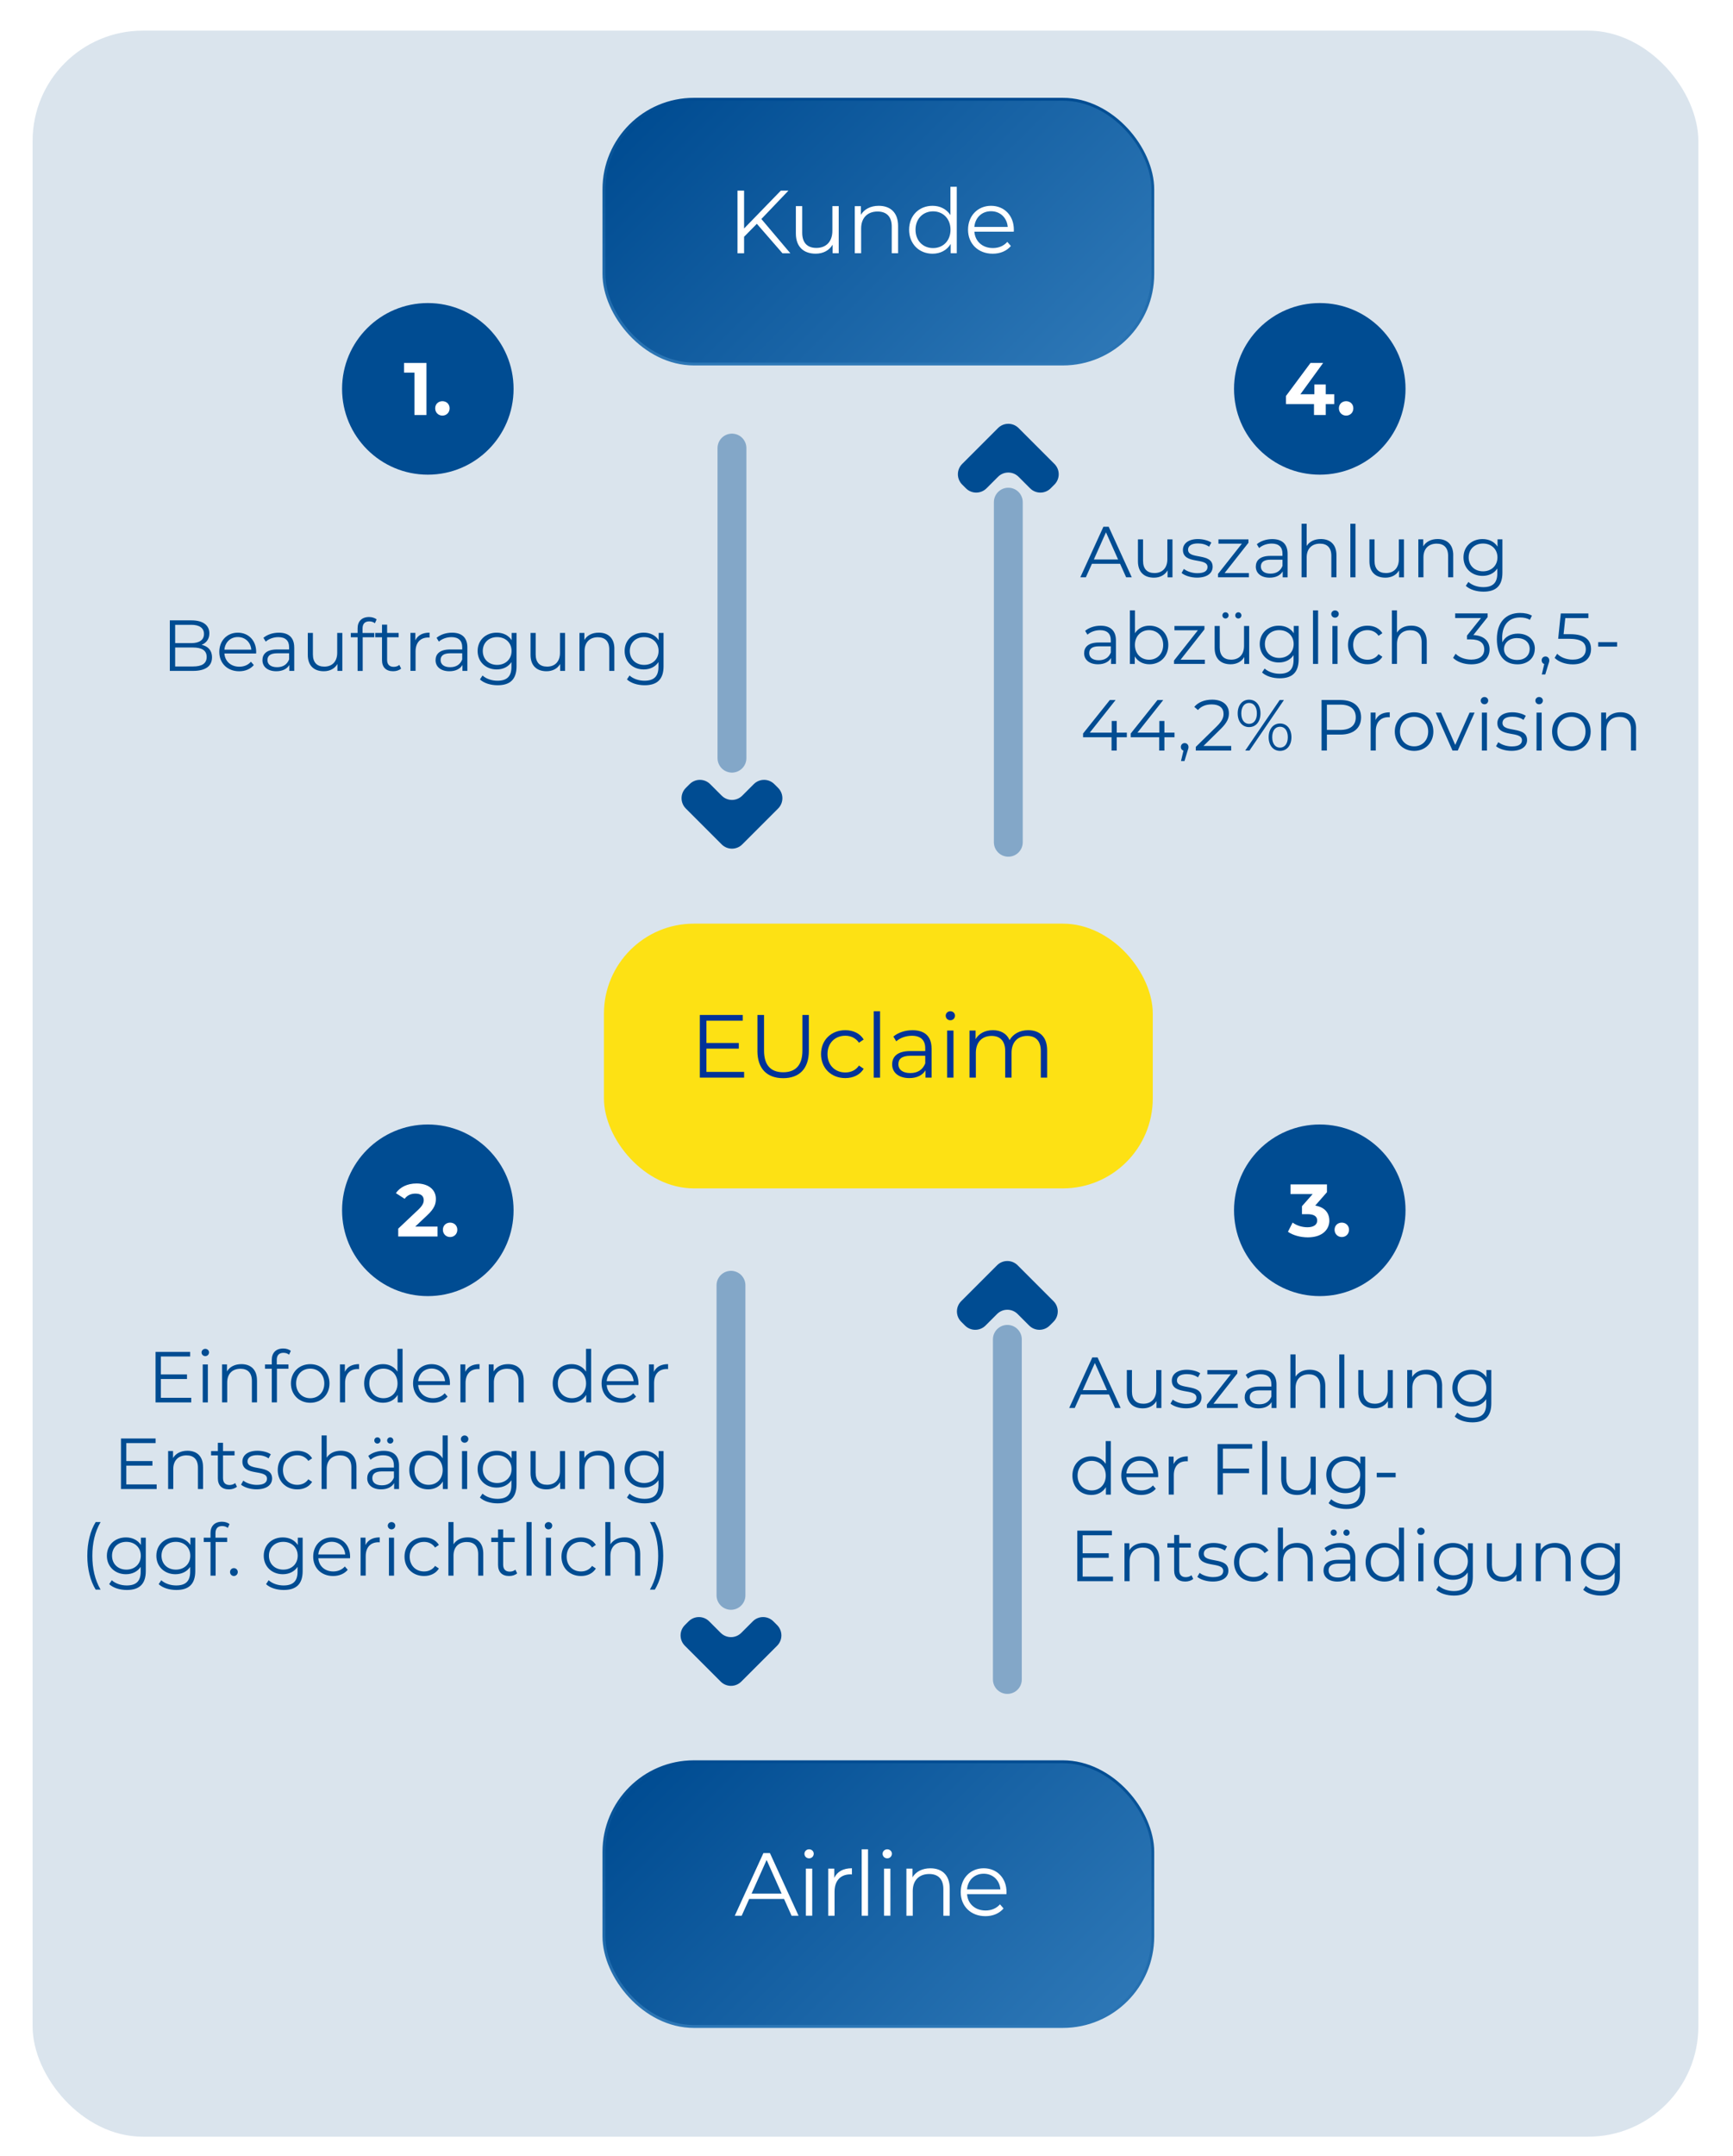 <?xml version="1.0" encoding="UTF-8"?>
<svg id="Layer_1" data-name="Layer 1" xmlns="http://www.w3.org/2000/svg" xmlns:xlink="http://www.w3.org/1999/xlink" viewBox="0 0 600.64 746.69">
  <defs>
    <style>
      .cls-1 {
        fill: #dae4ed;
      }

      .cls-2 {
        fill: #039;
      }

      .cls-3 {
        fill: url(#linear-gradient-3);
        filter: url(#drop-shadow-225);
        stroke: url(#linear-gradient-4);
      }

      .cls-3, .cls-4 {
        stroke-miterlimit: 10;
      }

      .cls-5 {
        fill: #fff;
      }

      .cls-6 {
        fill: none;
        opacity: .4;
        stroke: #004c92;
        stroke-linecap: round;
        stroke-linejoin: round;
        stroke-width: 10px;
      }

      .cls-7 {
        fill: #004c92;
      }

      .cls-8 {
        fill: #fde114;
        filter: url(#drop-shadow-224);
      }

      .cls-4 {
        fill: url(#linear-gradient);
        filter: url(#drop-shadow-223);
        stroke: url(#linear-gradient-2);
      }
    </style>
    <linearGradient id="linear-gradient" x1="-12689.87" y1="-681.64" x2="-12567.18" y2="-804.33" gradientTransform="translate(1045.42 -12550.3) rotate(-90)" gradientUnits="userSpaceOnUse">
      <stop offset="0" stop-color="#2d77b6"/>
      <stop offset="1" stop-color="#004c92"/>
    </linearGradient>
    <linearGradient id="linear-gradient-2" x1="-12674.87" y1="-742.99" x2="-12582.18" y2="-742.99" xlink:href="#linear-gradient"/>
    <filter id="drop-shadow-223" x="172.64" y="-2.97" width="264" height="166" filterUnits="userSpaceOnUse">
      <feOffset dx="2" dy="2"/>
      <feGaussianBlur result="blur" stdDeviation="12"/>
      <feFlood flood-color="#231205" flood-opacity=".2"/>
      <feComposite in2="blur" operator="in"/>
      <feComposite in="SourceGraphic"/>
    </filter>
    <filter id="drop-shadow-224" x="172.64" y="283.03" width="263" height="165" filterUnits="userSpaceOnUse">
      <feOffset dx="2" dy="2"/>
      <feGaussianBlur result="blur-2" stdDeviation="12"/>
      <feFlood flood-color="#231205" flood-opacity=".2"/>
      <feComposite in2="blur-2" operator="in"/>
      <feComposite in="SourceGraphic"/>
    </filter>
    <linearGradient id="linear-gradient-3" x1="-13265.66" y1="-681.64" x2="-13142.97" y2="-804.33" xlink:href="#linear-gradient"/>
    <linearGradient id="linear-gradient-4" x1="-13250.66" y1="-742.99" x2="-13157.96" y2="-742.99" xlink:href="#linear-gradient"/>
    <filter id="drop-shadow-225" x="172.64" y="573.03" width="264" height="166" filterUnits="userSpaceOnUse">
      <feOffset dx="2" dy="2"/>
      <feGaussianBlur result="blur-3" stdDeviation="12"/>
      <feFlood flood-color="#231205" flood-opacity=".2"/>
      <feComposite in2="blur-3" operator="in"/>
      <feComposite in="SourceGraphic"/>
    </filter>
  </defs>
  <rect class="cls-1" x="11.3" y="10.61" width="577.33" height="729.42" rx="38.21" ry="38.21"/>
  <rect class="cls-4" x="207.32" y="32.38" width="190.22" height="91.69" rx="31.18" ry="31.18"/>
  <g>
    <path class="cls-5" d="M262.32,77.51l-4.43,4.5v5.71h-2.29v-21.7h2.29v13.12l12.74-13.12h2.64l-9.39,9.83,10.05,11.88h-2.73l-8.87-10.2Z"/>
    <path class="cls-5" d="M290.69,71.4v16.31h-2.11v-2.98c-1.15,1.98-3.26,3.13-5.86,3.13-4.15,0-6.88-2.33-6.88-7.01v-9.46h2.2v9.24c0,3.47,1.8,5.24,4.9,5.24,3.41,0,5.55-2.2,5.55-5.92v-8.56h2.2Z"/>
    <path class="cls-5" d="M311.27,78.25v9.46h-2.2v-9.24c0-3.44-1.8-5.21-4.9-5.21-3.5,0-5.71,2.17-5.71,5.89v8.56h-2.2v-16.31h2.11v3.01c1.18-1.98,3.38-3.13,6.2-3.13,3.97,0,6.7,2.29,6.7,6.98Z"/>
    <path class="cls-5" d="M331.61,64.7v23.01h-2.11v-3.22c-1.33,2.2-3.6,3.38-6.29,3.38-4.65,0-8.12-3.38-8.12-8.31s3.47-8.28,8.12-8.28c2.6,0,4.84,1.12,6.2,3.22v-9.8h2.2ZM329.44,79.56c0-3.81-2.6-6.36-6.05-6.36s-6.08,2.54-6.08,6.36,2.6,6.36,6.08,6.36,6.05-2.54,6.05-6.36Z"/>
    <path class="cls-5" d="M351.35,80.24h-13.64c.25,3.41,2.85,5.67,6.42,5.67,1.98,0,3.75-.71,4.99-2.14l1.24,1.43c-1.46,1.74-3.72,2.67-6.29,2.67-5.08,0-8.56-3.47-8.56-8.31s3.38-8.28,7.97-8.28,7.91,3.38,7.91,8.28c0,.19-.03.43-.03.68ZM337.71,78.59h11.56c-.28-3.19-2.6-5.43-5.8-5.43s-5.49,2.23-5.77,5.43Z"/>
  </g>
  <g>
    <path class="cls-7" d="M73.48,227.69c0,2.97-2.2,4.67-6.57,4.67h-8.05v-17.5h7.55c3.9,0,6.15,1.65,6.15,4.5,0,2-1.07,3.32-2.67,3.97,2.25.5,3.6,1.97,3.6,4.35ZM60.71,216.39v6.35h5.57c2.8,0,4.42-1.08,4.42-3.17s-1.62-3.17-4.42-3.17h-5.57ZM71.63,227.54c0-2.28-1.68-3.28-4.75-3.28h-6.17v6.57h6.17c3.07,0,4.75-1,4.75-3.3Z"/>
    <path class="cls-7" d="M88.78,226.34h-11c.2,2.75,2.3,4.57,5.17,4.57,1.6,0,3.02-.57,4.02-1.72l1,1.15c-1.17,1.4-3,2.15-5.07,2.15-4.1,0-6.9-2.8-6.9-6.7s2.72-6.67,6.42-6.67,6.37,2.72,6.37,6.67c0,.15-.02.35-.02.55ZM77.78,225.01h9.32c-.22-2.57-2.1-4.37-4.67-4.37s-4.42,1.8-4.65,4.37Z"/>
    <path class="cls-7" d="M101.98,224.21v8.15h-1.7v-2.05c-.8,1.35-2.35,2.17-4.52,2.17-2.97,0-4.8-1.55-4.8-3.82,0-2.02,1.3-3.72,5.07-3.72h4.17v-.8c0-2.25-1.27-3.47-3.72-3.47-1.7,0-3.3.6-4.38,1.55l-.8-1.32c1.32-1.12,3.27-1.78,5.35-1.78,3.4,0,5.32,1.7,5.32,5.1ZM100.2,228.41v-2.15h-4.12c-2.55,0-3.38,1-3.38,2.35,0,1.52,1.22,2.47,3.32,2.47s3.47-.95,4.17-2.67Z"/>
    <path class="cls-7" d="M118.65,219.21v13.15h-1.7v-2.4c-.92,1.6-2.62,2.52-4.72,2.52-3.35,0-5.55-1.87-5.55-5.65v-7.62h1.77v7.45c0,2.8,1.45,4.22,3.95,4.22,2.75,0,4.47-1.77,4.47-4.77v-6.9h1.77Z"/>
    <path class="cls-7" d="M125.66,217.67v1.55h4.05v1.5h-4v11.65h-1.77v-11.65h-2.35v-1.5h2.35v-1.62c0-2.35,1.4-3.9,3.97-3.9.97,0,1.97.28,2.62.83l-.6,1.33c-.5-.43-1.2-.65-1.95-.65-1.53,0-2.32.85-2.32,2.47Z"/>
    <path class="cls-7" d="M139.03,231.56c-.7.62-1.75.92-2.78.92-2.47,0-3.85-1.4-3.85-3.82v-7.95h-2.35v-1.5h2.35v-2.87h1.77v2.87h4v1.5h-4v7.85c0,1.55.8,2.4,2.28,2.4.72,0,1.45-.22,1.95-.68l.62,1.28Z"/>
    <path class="cls-7" d="M148.88,219.11v1.72c-.15,0-.3-.03-.43-.03-2.75,0-4.42,1.75-4.42,4.85v6.7h-1.77v-13.15h1.7v2.58c.82-1.75,2.5-2.67,4.92-2.67Z"/>
    <path class="cls-7" d="M161.98,224.21v8.15h-1.7v-2.05c-.8,1.35-2.35,2.17-4.52,2.17-2.97,0-4.8-1.55-4.8-3.82,0-2.02,1.3-3.72,5.07-3.72h4.17v-.8c0-2.25-1.28-3.47-3.72-3.47-1.7,0-3.3.6-4.37,1.55l-.8-1.32c1.32-1.12,3.28-1.78,5.35-1.78,3.4,0,5.32,1.7,5.32,5.1ZM160.2,228.41v-2.15h-4.12c-2.55,0-3.37,1-3.37,2.35,0,1.52,1.22,2.47,3.32,2.47s3.47-.95,4.17-2.67Z"/>
    <path class="cls-7" d="M179.03,219.21v11.55c0,4.52-2.22,6.57-6.57,6.57-2.4,0-4.75-.72-6.12-2.02l.9-1.35c1.25,1.12,3.15,1.8,5.17,1.8,3.32,0,4.85-1.53,4.85-4.77v-1.68c-1.1,1.68-2.97,2.55-5.12,2.55-3.75,0-6.6-2.62-6.6-6.4s2.85-6.35,6.6-6.35c2.2,0,4.1.9,5.2,2.62v-2.53h1.7ZM177.3,225.46c0-2.85-2.1-4.8-5-4.8s-4.97,1.95-4.97,4.8,2.07,4.82,4.97,4.82,5-1.97,5-4.82Z"/>
    <path class="cls-7" d="M195.85,219.21v13.15h-1.7v-2.4c-.93,1.6-2.62,2.52-4.72,2.52-3.35,0-5.55-1.87-5.55-5.65v-7.62h1.78v7.45c0,2.8,1.45,4.22,3.95,4.22,2.75,0,4.47-1.77,4.47-4.77v-6.9h1.78Z"/>
    <path class="cls-7" d="M212.93,224.74v7.62h-1.77v-7.45c0-2.77-1.45-4.2-3.95-4.2-2.82,0-4.6,1.75-4.6,4.75v6.9h-1.77v-13.15h1.7v2.43c.95-1.6,2.72-2.53,5-2.53,3.2,0,5.4,1.85,5.4,5.62Z"/>
    <path class="cls-7" d="M229.98,219.21v11.55c0,4.52-2.22,6.57-6.57,6.57-2.4,0-4.75-.72-6.12-2.02l.9-1.35c1.25,1.12,3.15,1.8,5.17,1.8,3.32,0,4.85-1.53,4.85-4.77v-1.68c-1.1,1.68-2.97,2.55-5.12,2.55-3.75,0-6.6-2.62-6.6-6.4s2.85-6.35,6.6-6.35c2.2,0,4.1.9,5.2,2.62v-2.53h1.7ZM228.25,225.46c0-2.85-2.1-4.8-5-4.8s-4.97,1.95-4.97,4.8,2.07,4.82,4.97,4.82,5-1.97,5-4.82Z"/>
  </g>
  <line class="cls-6" x1="253.69" y1="155.19" x2="253.69" y2="262.58"/>
  <path class="cls-7" d="M237.7,272.89l1.31-1.31c1.97-1.97,5.16-1.97,7.13,0l3.99,3.99c1.97,1.97,5.16,1.97,7.13,0l3.99-3.99c1.97-1.97,5.16-1.97,7.13,0l1.31,1.31c1.97,1.97,1.97,5.16,0,7.13l-12.43,12.43c-1.97,1.97-5.16,1.97-7.13,0l-12.43-12.43c-1.97-1.97-1.97-5.16,0-7.13Z"/>
  <line class="cls-6" x1="349.47" y1="291.71" x2="349.47" y2="173.92"/>
  <path class="cls-7" d="M365.46,167.82l-1.31,1.31c-1.97,1.97-5.16,1.97-7.13,0l-3.99-3.99c-1.97-1.97-5.16-1.97-7.13,0l-3.99,3.99c-1.97,1.97-5.16,1.97-7.13,0l-1.31-1.31c-1.97-1.97-1.97-5.16,0-7.13l12.43-12.43c1.97-1.97,5.16-1.97,7.13,0l12.43,12.43c1.97,1.97,1.97,5.16,0,7.13Z"/>
  <rect class="cls-8" x="207.32" y="317.9" width="190.22" height="91.69" rx="31.18" ry="31.18"/>
  <g>
    <path class="cls-2" d="M257.9,371.25v1.98h-15.35v-21.7h14.88v1.98h-12.59v7.72h11.22v1.95h-11.22v8.06h13.05Z"/>
    <path class="cls-2" d="M262.52,363.96v-12.43h2.29v12.34c0,5.15,2.42,7.5,6.63,7.5s6.67-2.36,6.67-7.5v-12.34h2.23v12.43c0,6.23-3.35,9.46-8.9,9.46s-8.93-3.22-8.93-9.46Z"/>
    <path class="cls-2" d="M284.56,365.08c0-4.87,3.53-8.28,8.4-8.28,2.76,0,5.08,1.09,6.39,3.22l-1.64,1.12c-1.12-1.64-2.85-2.42-4.74-2.42-3.57,0-6.17,2.54-6.17,6.36s2.6,6.36,6.17,6.36c1.89,0,3.63-.74,4.74-2.39l1.64,1.12c-1.3,2.11-3.63,3.22-6.39,3.22-4.87,0-8.4-3.44-8.4-8.31Z"/>
    <path class="cls-2" d="M302.82,350.23h2.2v23.01h-2.2v-23.01Z"/>
    <path class="cls-2" d="M322.88,363.12v10.11h-2.11v-2.54c-.99,1.67-2.92,2.7-5.61,2.7-3.69,0-5.95-1.92-5.95-4.74,0-2.51,1.61-4.62,6.29-4.62h5.18v-.99c0-2.79-1.58-4.31-4.62-4.31-2.11,0-4.09.74-5.43,1.92l-.99-1.64c1.64-1.4,4.06-2.2,6.63-2.2,4.22,0,6.6,2.11,6.6,6.33ZM320.68,368.33v-2.67h-5.12c-3.16,0-4.19,1.24-4.19,2.92,0,1.89,1.52,3.07,4.12,3.07s4.31-1.18,5.18-3.32Z"/>
    <path class="cls-2" d="M327.77,351.78c0-.84.71-1.55,1.61-1.55s1.61.68,1.61,1.52c0,.9-.68,1.61-1.61,1.61s-1.61-.71-1.61-1.58ZM328.27,356.92h2.2v16.31h-2.2v-16.31Z"/>
    <path class="cls-2" d="M362.93,363.77v9.46h-2.2v-9.24c0-3.44-1.74-5.21-4.68-5.21-3.35,0-5.46,2.17-5.46,5.89v8.56h-2.2v-9.24c0-3.44-1.74-5.21-4.71-5.21-3.32,0-5.46,2.17-5.46,5.89v8.56h-2.2v-16.31h2.11v2.98c1.15-1.95,3.26-3.1,5.98-3.1s4.81,1.15,5.8,3.44c1.18-2.11,3.5-3.44,6.45-3.44,3.97,0,6.57,2.29,6.57,6.98Z"/>
  </g>
  <rect class="cls-3" x="207.32" y="608.17" width="190.22" height="91.69" rx="31.18" ry="31.18"/>
  <g>
    <path class="cls-5" d="M271.75,657.7h-12.09l-2.6,5.8h-2.39l9.92-21.7h2.26l9.92,21.7h-2.42l-2.6-5.8ZM270.91,655.84l-5.21-11.66-5.21,11.66h10.42Z"/>
    <path class="cls-5" d="M278.81,642.04c0-.84.71-1.55,1.61-1.55s1.61.68,1.61,1.52c0,.9-.68,1.61-1.61,1.61s-1.61-.71-1.61-1.58ZM279.31,647.18h2.2v16.31h-2.2v-16.31Z"/>
    <path class="cls-5" d="M295.27,647.06v2.14c-.19,0-.37-.03-.53-.03-3.41,0-5.49,2.17-5.49,6.02v8.31h-2.2v-16.31h2.11v3.19c1.02-2.17,3.1-3.32,6.11-3.32Z"/>
    <path class="cls-5" d="M298.65,640.49h2.2v23.01h-2.2v-23.01Z"/>
    <path class="cls-5" d="M305.9,642.04c0-.84.71-1.55,1.61-1.55s1.61.68,1.61,1.52c0,.9-.68,1.61-1.61,1.61s-1.61-.71-1.61-1.58ZM306.4,647.18h2.2v16.31h-2.2v-16.31Z"/>
    <path class="cls-5" d="M329.16,654.04v9.46h-2.2v-9.24c0-3.44-1.8-5.21-4.9-5.21-3.5,0-5.71,2.17-5.71,5.89v8.56h-2.2v-16.31h2.11v3.01c1.18-1.98,3.38-3.13,6.2-3.13,3.97,0,6.7,2.29,6.7,6.98Z"/>
    <path class="cls-5" d="M348.81,656.02h-13.64c.25,3.41,2.85,5.67,6.42,5.67,1.98,0,3.75-.71,4.99-2.14l1.24,1.43c-1.46,1.74-3.72,2.67-6.29,2.67-5.08,0-8.56-3.47-8.56-8.31s3.38-8.28,7.97-8.28,7.91,3.38,7.91,8.28c0,.19-.03.43-.03.68ZM335.17,654.38h11.56c-.28-3.19-2.6-5.43-5.8-5.43s-5.49,2.23-5.77,5.43Z"/>
  </g>
  <line class="cls-6" x1="253.35" y1="445.15" x2="253.35" y2="552.54"/>
  <path class="cls-7" d="M237.36,562.85l1.31-1.31c1.97-1.97,5.16-1.97,7.13,0l3.99,3.99c1.97,1.97,5.16,1.97,7.13,0l3.99-3.99c1.97-1.97,5.16-1.97,7.13,0l1.31,1.31c1.97,1.97,1.97,5.16,0,7.13l-12.43,12.43c-1.97,1.97-5.16,1.97-7.13,0l-12.43-12.43c-1.97-1.97-1.97-5.16,0-7.13Z"/>
  <line class="cls-6" x1="349.14" y1="581.67" x2="349.14" y2="463.88"/>
  <path class="cls-7" d="M365.13,457.78l-1.31,1.31c-1.97,1.97-5.16,1.97-7.13,0l-3.99-3.99c-1.97-1.97-5.16-1.97-7.13,0l-3.99,3.99c-1.97,1.97-5.16,1.97-7.13,0l-1.31-1.31c-1.97-1.97-1.97-5.16,0-7.13l12.43-12.43c1.97-1.97,5.16-1.97,7.13,0l12.43,12.43c1.97,1.97,1.97,5.16,0,7.13Z"/>
  <g>
    <path class="cls-7" d="M66.28,484.11v1.6h-12.37v-17.5h12v1.6h-10.15v6.22h9.05v1.58h-9.05v6.5h10.52Z"/>
    <path class="cls-7" d="M69.85,468.41c0-.67.58-1.25,1.3-1.25s1.3.55,1.3,1.22c0,.72-.55,1.3-1.3,1.3s-1.3-.58-1.3-1.28ZM70.26,472.56h1.78v13.15h-1.78v-13.15Z"/>
    <path class="cls-7" d="M89.08,478.09v7.62h-1.78v-7.45c0-2.77-1.45-4.2-3.95-4.2-2.82,0-4.6,1.75-4.6,4.75v6.9h-1.78v-13.15h1.7v2.42c.95-1.6,2.72-2.52,5-2.52,3.2,0,5.4,1.85,5.4,5.62Z"/>
    <path class="cls-7" d="M95.93,471.01v1.55h4.05v1.5h-4v11.65h-1.78v-11.65h-2.35v-1.5h2.35v-1.62c0-2.35,1.4-3.9,3.97-3.9.97,0,1.97.27,2.62.83l-.6,1.32c-.5-.42-1.2-.65-1.95-.65-1.52,0-2.32.85-2.32,2.47Z"/>
    <path class="cls-7" d="M100.83,479.14c0-3.9,2.85-6.67,6.7-6.67s6.67,2.77,6.67,6.67-2.82,6.7-6.67,6.7-6.7-2.8-6.7-6.7ZM112.4,479.14c0-3.07-2.07-5.12-4.87-5.12s-4.9,2.05-4.9,5.12,2.1,5.12,4.9,5.12,4.87-2.05,4.87-5.12Z"/>
    <path class="cls-7" d="M124.45,472.46v1.72c-.15,0-.3-.03-.42-.03-2.75,0-4.42,1.75-4.42,4.85v6.7h-1.78v-13.15h1.7v2.58c.83-1.75,2.5-2.67,4.92-2.67Z"/>
    <path class="cls-7" d="M139.53,467.16v18.55h-1.7v-2.6c-1.07,1.77-2.9,2.72-5.07,2.72-3.75,0-6.55-2.72-6.55-6.7s2.8-6.67,6.55-6.67c2.1,0,3.9.9,5,2.6v-7.9h1.78ZM137.78,479.14c0-3.07-2.1-5.12-4.88-5.12s-4.9,2.05-4.9,5.12,2.1,5.12,4.9,5.12,4.88-2.05,4.88-5.12Z"/>
    <path class="cls-7" d="M155.93,479.69h-11c.2,2.75,2.3,4.57,5.17,4.57,1.6,0,3.03-.58,4.03-1.72l1,1.15c-1.18,1.4-3,2.15-5.07,2.15-4.1,0-6.9-2.8-6.9-6.7s2.72-6.67,6.42-6.67,6.37,2.72,6.37,6.67c0,.15-.03.35-.03.55ZM144.93,478.36h9.32c-.22-2.57-2.1-4.37-4.67-4.37s-4.42,1.8-4.65,4.37Z"/>
    <path class="cls-7" d="M166.2,472.46v1.72c-.15,0-.3-.03-.42-.03-2.75,0-4.42,1.75-4.42,4.85v6.7h-1.78v-13.15h1.7v2.58c.83-1.75,2.5-2.67,4.92-2.67Z"/>
    <path class="cls-7" d="M181.5,478.09v7.62h-1.78v-7.45c0-2.77-1.45-4.2-3.95-4.2-2.82,0-4.6,1.75-4.6,4.75v6.9h-1.78v-13.15h1.7v2.42c.95-1.6,2.72-2.52,5-2.52,3.2,0,5.4,1.85,5.4,5.62Z"/>
    <path class="cls-7" d="M204.88,467.16v18.55h-1.7v-2.6c-1.07,1.77-2.9,2.72-5.07,2.72-3.75,0-6.55-2.72-6.55-6.7s2.8-6.67,6.55-6.67c2.1,0,3.9.9,5,2.6v-7.9h1.78ZM203.13,479.14c0-3.07-2.1-5.12-4.88-5.12s-4.9,2.05-4.9,5.12,2.1,5.12,4.9,5.12,4.88-2.05,4.88-5.12Z"/>
    <path class="cls-7" d="M221.28,479.69h-11c.2,2.75,2.3,4.57,5.17,4.57,1.6,0,3.02-.58,4.02-1.72l1,1.15c-1.17,1.4-3,2.15-5.07,2.15-4.1,0-6.9-2.8-6.9-6.7s2.72-6.67,6.42-6.67,6.37,2.72,6.37,6.67c0,.15-.02.35-.02.55ZM210.28,478.36h9.32c-.22-2.57-2.1-4.37-4.67-4.37s-4.42,1.8-4.65,4.37Z"/>
    <path class="cls-7" d="M231.55,472.46v1.72c-.15,0-.3-.03-.43-.03-2.75,0-4.42,1.75-4.42,4.85v6.7h-1.77v-13.15h1.7v2.58c.82-1.75,2.5-2.67,4.92-2.67Z"/>
    <path class="cls-7" d="M54.3,514.11v1.6h-12.37v-17.5h12v1.6h-10.15v6.22h9.05v1.58h-9.05v6.5h10.52Z"/>
    <path class="cls-7" d="M70.38,508.09v7.62h-1.78v-7.45c0-2.77-1.45-4.2-3.95-4.2-2.82,0-4.6,1.75-4.6,4.75v6.9h-1.78v-13.15h1.7v2.42c.95-1.6,2.72-2.52,5-2.52,3.2,0,5.4,1.85,5.4,5.62Z"/>
    <path class="cls-7" d="M82.13,514.91c-.7.62-1.75.93-2.77.93-2.47,0-3.85-1.4-3.85-3.82v-7.95h-2.35v-1.5h2.35v-2.87h1.78v2.87h4v1.5h-4v7.85c0,1.55.8,2.4,2.27,2.4.72,0,1.45-.22,1.95-.67l.62,1.27Z"/>
    <path class="cls-7" d="M83.53,514.21l.8-1.4c1.05.83,2.83,1.47,4.67,1.47,2.5,0,3.53-.85,3.53-2.15,0-3.42-8.52-.72-8.52-5.92,0-2.15,1.85-3.75,5.2-3.75,1.7,0,3.55.47,4.65,1.22l-.78,1.42c-1.15-.8-2.52-1.12-3.87-1.12-2.38,0-3.42.92-3.42,2.17,0,3.55,8.52.88,8.52,5.92,0,2.28-2,3.75-5.42,3.75-2.17,0-4.27-.7-5.35-1.62Z"/>
    <path class="cls-7" d="M96.26,509.14c0-3.92,2.85-6.67,6.77-6.67,2.22,0,4.1.87,5.15,2.6l-1.32.9c-.9-1.32-2.3-1.95-3.82-1.95-2.88,0-4.97,2.05-4.97,5.12s2.1,5.12,4.97,5.12c1.52,0,2.92-.6,3.82-1.92l1.32.9c-1.05,1.7-2.92,2.6-5.15,2.6-3.92,0-6.77-2.78-6.77-6.7Z"/>
    <path class="cls-7" d="M123.55,508.09v7.62h-1.77v-7.45c0-2.77-1.45-4.2-3.95-4.2-2.82,0-4.6,1.75-4.6,4.75v6.9h-1.77v-18.55h1.77v7.7c.97-1.53,2.7-2.4,4.92-2.4,3.2,0,5.4,1.85,5.4,5.62Z"/>
    <path class="cls-7" d="M138.3,507.56v8.15h-1.7v-2.05c-.8,1.35-2.35,2.17-4.52,2.17-2.97,0-4.8-1.55-4.8-3.82,0-2.03,1.3-3.72,5.07-3.72h4.17v-.8c0-2.25-1.28-3.47-3.72-3.47-1.7,0-3.3.6-4.37,1.55l-.8-1.32c1.32-1.12,3.28-1.77,5.35-1.77,3.4,0,5.32,1.7,5.32,5.1ZM136.53,511.76v-2.15h-4.12c-2.55,0-3.37,1-3.37,2.35,0,1.53,1.22,2.47,3.32,2.47s3.47-.95,4.17-2.67ZM129.73,498.89c0-.6.47-1.08,1.07-1.08s1.08.47,1.08,1.08-.5,1.08-1.08,1.08-1.07-.45-1.07-1.08ZM134.18,498.89c0-.6.5-1.08,1.07-1.08s1.08.47,1.08,1.08-.48,1.08-1.08,1.08-1.07-.45-1.07-1.08Z"/>
    <path class="cls-7" d="M155.18,497.16v18.55h-1.7v-2.6c-1.07,1.77-2.9,2.72-5.07,2.72-3.75,0-6.55-2.72-6.55-6.7s2.8-6.67,6.55-6.67c2.1,0,3.9.9,5,2.6v-7.9h1.77ZM153.43,509.14c0-3.07-2.1-5.12-4.87-5.12s-4.9,2.05-4.9,5.12,2.1,5.12,4.9,5.12,4.87-2.05,4.87-5.12Z"/>
    <path class="cls-7" d="M159.73,498.41c0-.67.58-1.25,1.3-1.25s1.3.55,1.3,1.22c0,.72-.55,1.3-1.3,1.3s-1.3-.58-1.3-1.28ZM160.13,502.56h1.78v13.15h-1.78v-13.15Z"/>
    <path class="cls-7" d="M179.02,502.56v11.55c0,4.52-2.22,6.57-6.57,6.57-2.4,0-4.75-.72-6.12-2.02l.9-1.35c1.25,1.12,3.15,1.8,5.17,1.8,3.32,0,4.85-1.52,4.85-4.77v-1.67c-1.1,1.67-2.97,2.55-5.12,2.55-3.75,0-6.6-2.62-6.6-6.4s2.85-6.35,6.6-6.35c2.2,0,4.1.9,5.2,2.62v-2.52h1.7ZM177.3,508.81c0-2.85-2.1-4.8-5-4.8s-4.97,1.95-4.97,4.8,2.07,4.82,4.97,4.82,5-1.97,5-4.82Z"/>
    <path class="cls-7" d="M195.85,502.56v13.15h-1.7v-2.4c-.92,1.6-2.62,2.53-4.72,2.53-3.35,0-5.55-1.88-5.55-5.65v-7.62h1.77v7.45c0,2.8,1.45,4.22,3.95,4.22,2.75,0,4.47-1.78,4.47-4.77v-6.9h1.77Z"/>
    <path class="cls-7" d="M212.93,508.09v7.62h-1.78v-7.45c0-2.77-1.45-4.2-3.95-4.2-2.82,0-4.6,1.75-4.6,4.75v6.9h-1.78v-13.15h1.7v2.42c.95-1.6,2.72-2.52,5-2.52,3.2,0,5.4,1.85,5.4,5.62Z"/>
    <path class="cls-7" d="M229.98,502.56v11.55c0,4.52-2.22,6.57-6.57,6.57-2.4,0-4.75-.72-6.12-2.02l.9-1.35c1.25,1.12,3.15,1.8,5.17,1.8,3.32,0,4.85-1.52,4.85-4.77v-1.67c-1.1,1.67-2.97,2.55-5.12,2.55-3.75,0-6.6-2.62-6.6-6.4s2.85-6.35,6.6-6.35c2.2,0,4.1.9,5.2,2.62v-2.52h1.7ZM228.25,508.81c0-2.85-2.1-4.8-5-4.8s-4.97,1.95-4.97,4.8,2.07,4.82,4.97,4.82,5-1.97,5-4.82Z"/>
    <path class="cls-7" d="M30.26,538.86c0-4.6,1.05-8.72,2.9-11.7h1.7c-1.97,3.42-2.85,7.25-2.85,11.7s.88,8.27,2.85,11.7h-1.7c-1.85-3.02-2.9-7.1-2.9-11.7Z"/>
    <path class="cls-7" d="M50.53,532.56v11.55c0,4.52-2.22,6.57-6.57,6.57-2.4,0-4.75-.72-6.12-2.02l.9-1.35c1.25,1.12,3.15,1.8,5.17,1.8,3.32,0,4.85-1.52,4.85-4.77v-1.67c-1.1,1.67-2.97,2.55-5.12,2.55-3.75,0-6.6-2.62-6.6-6.4s2.85-6.35,6.6-6.35c2.2,0,4.1.9,5.2,2.62v-2.52h1.7ZM48.8,538.81c0-2.85-2.1-4.8-5-4.8s-4.97,1.95-4.97,4.8,2.07,4.82,4.97,4.82,5-1.97,5-4.82Z"/>
    <path class="cls-7" d="M67.68,532.56v11.55c0,4.52-2.22,6.57-6.57,6.57-2.4,0-4.75-.72-6.12-2.02l.9-1.35c1.25,1.12,3.15,1.8,5.17,1.8,3.32,0,4.85-1.52,4.85-4.77v-1.67c-1.1,1.67-2.97,2.55-5.12,2.55-3.75,0-6.6-2.62-6.6-6.4s2.85-6.35,6.6-6.35c2.2,0,4.1.9,5.2,2.62v-2.52h1.7ZM65.95,538.81c0-2.85-2.1-4.8-5-4.8s-4.97,1.95-4.97,4.8,2.07,4.82,4.97,4.82,5-1.97,5-4.82Z"/>
    <path class="cls-7" d="M74.68,531.01v1.55h4.05v1.5h-4v11.65h-1.77v-11.65h-2.35v-1.5h2.35v-1.62c0-2.35,1.4-3.9,3.97-3.9.97,0,1.97.27,2.62.83l-.6,1.32c-.5-.42-1.2-.65-1.95-.65-1.53,0-2.32.85-2.32,2.47Z"/>
    <path class="cls-7" d="M79.73,544.46c0-.78.6-1.35,1.33-1.35s1.35.57,1.35,1.35-.62,1.38-1.35,1.38-1.33-.6-1.33-1.38Z"/>
    <path class="cls-7" d="M104.9,532.56v11.55c0,4.52-2.22,6.57-6.57,6.57-2.4,0-4.75-.72-6.12-2.02l.9-1.35c1.25,1.12,3.15,1.8,5.17,1.8,3.32,0,4.85-1.52,4.85-4.77v-1.67c-1.1,1.67-2.97,2.55-5.12,2.55-3.75,0-6.6-2.62-6.6-6.4s2.85-6.35,6.6-6.35c2.2,0,4.1.9,5.2,2.62v-2.52h1.7ZM103.18,538.81c0-2.85-2.1-4.8-5-4.8s-4.97,1.95-4.97,4.8,2.07,4.82,4.97,4.82,5-1.97,5-4.82Z"/>
    <path class="cls-7" d="M121.33,539.69h-11c.2,2.75,2.3,4.57,5.17,4.57,1.6,0,3.02-.58,4.02-1.72l1,1.15c-1.17,1.4-3,2.15-5.07,2.15-4.1,0-6.9-2.8-6.9-6.7s2.72-6.67,6.42-6.67,6.37,2.72,6.37,6.67c0,.15-.02.35-.02.55ZM110.33,538.36h9.32c-.22-2.57-2.1-4.37-4.67-4.37s-4.42,1.8-4.65,4.37Z"/>
    <path class="cls-7" d="M131.6,532.46v1.72c-.15,0-.3-.03-.43-.03-2.75,0-4.42,1.75-4.42,4.85v6.7h-1.77v-13.15h1.7v2.58c.82-1.75,2.5-2.67,4.92-2.67Z"/>
    <path class="cls-7" d="M134.4,528.41c0-.67.57-1.25,1.3-1.25s1.3.55,1.3,1.22c0,.72-.55,1.3-1.3,1.3s-1.3-.58-1.3-1.28ZM134.8,532.56h1.77v13.15h-1.77v-13.15Z"/>
    <path class="cls-7" d="M140.2,539.14c0-3.92,2.85-6.67,6.77-6.67,2.22,0,4.1.87,5.15,2.6l-1.33.9c-.9-1.32-2.3-1.95-3.82-1.95-2.87,0-4.97,2.05-4.97,5.12s2.1,5.12,4.97,5.12c1.53,0,2.93-.6,3.82-1.92l1.33.9c-1.05,1.7-2.93,2.6-5.15,2.6-3.92,0-6.77-2.78-6.77-6.7Z"/>
    <path class="cls-7" d="M167.5,538.09v7.62h-1.77v-7.45c0-2.77-1.45-4.2-3.95-4.2-2.82,0-4.6,1.75-4.6,4.75v6.9h-1.77v-18.55h1.77v7.7c.97-1.53,2.7-2.4,4.92-2.4,3.2,0,5.4,1.85,5.4,5.62Z"/>
    <path class="cls-7" d="M179.25,544.91c-.7.62-1.75.93-2.78.93-2.47,0-3.85-1.4-3.85-3.82v-7.95h-2.35v-1.5h2.35v-2.87h1.77v2.87h4v1.5h-4v7.85c0,1.55.8,2.4,2.28,2.4.72,0,1.45-.22,1.95-.67l.62,1.27Z"/>
    <path class="cls-7" d="M182.48,527.16h1.77v18.55h-1.77v-18.55Z"/>
    <path class="cls-7" d="M188.8,528.41c0-.67.57-1.25,1.3-1.25s1.3.55,1.3,1.22c0,.72-.55,1.3-1.3,1.3s-1.3-.58-1.3-1.28ZM189.2,532.56h1.77v13.15h-1.77v-13.15Z"/>
    <path class="cls-7" d="M194.6,539.14c0-3.92,2.85-6.67,6.77-6.67,2.22,0,4.1.87,5.15,2.6l-1.33.9c-.9-1.32-2.3-1.95-3.82-1.95-2.87,0-4.97,2.05-4.97,5.12s2.1,5.12,4.97,5.12c1.53,0,2.93-.6,3.82-1.92l1.33.9c-1.05,1.7-2.93,2.6-5.15,2.6-3.92,0-6.77-2.78-6.77-6.7Z"/>
    <path class="cls-7" d="M221.9,538.09v7.62h-1.78v-7.45c0-2.77-1.45-4.2-3.95-4.2-2.82,0-4.6,1.75-4.6,4.75v6.9h-1.78v-18.55h1.78v7.7c.97-1.53,2.7-2.4,4.92-2.4,3.2,0,5.4,1.85,5.4,5.62Z"/>
    <path class="cls-7" d="M225.25,550.56c2-3.42,2.87-7.25,2.87-11.7s-.88-8.27-2.87-11.7h1.7c1.88,2.97,2.92,7.1,2.92,11.7s-1.05,8.67-2.92,11.7h-1.7Z"/>
  </g>
  <g>
    <path class="cls-7" d="M384.35,482.97h-9.75l-2.1,4.67h-1.92l8-17.5h1.83l8,17.5h-1.95l-2.1-4.67ZM383.67,481.47l-4.2-9.4-4.2,9.4h8.4Z"/>
    <path class="cls-7" d="M402.52,474.5v13.15h-1.7v-2.4c-.92,1.6-2.62,2.52-4.72,2.52-3.35,0-5.55-1.87-5.55-5.65v-7.62h1.77v7.45c0,2.8,1.45,4.22,3.95,4.22,2.75,0,4.47-1.77,4.47-4.77v-6.9h1.77Z"/>
    <path class="cls-7" d="M405.67,486.15l.8-1.4c1.05.82,2.83,1.47,4.67,1.47,2.5,0,3.52-.85,3.52-2.15,0-3.42-8.52-.72-8.52-5.92,0-2.15,1.85-3.75,5.2-3.75,1.7,0,3.55.47,4.65,1.22l-.78,1.42c-1.15-.8-2.52-1.12-3.87-1.12-2.37,0-3.42.92-3.42,2.17,0,3.55,8.52.88,8.52,5.92,0,2.27-2,3.75-5.42,3.75-2.17,0-4.27-.7-5.35-1.62Z"/>
    <path class="cls-7" d="M429,486.17v1.47h-10.7v-1.17l8.27-10.47h-8.12v-1.5h10.4v1.18l-8.27,10.5h8.42Z"/>
    <path class="cls-7" d="M442.42,479.5v8.15h-1.7v-2.05c-.8,1.35-2.35,2.17-4.52,2.17-2.97,0-4.8-1.55-4.8-3.82,0-2.02,1.3-3.72,5.07-3.72h4.17v-.8c0-2.25-1.27-3.47-3.72-3.47-1.7,0-3.3.6-4.37,1.55l-.8-1.32c1.32-1.12,3.27-1.78,5.35-1.78,3.4,0,5.32,1.7,5.32,5.1ZM440.64,483.7v-2.15h-4.12c-2.55,0-3.37,1-3.37,2.35,0,1.52,1.22,2.47,3.32,2.47s3.47-.95,4.17-2.67Z"/>
    <path class="cls-7" d="M459.34,480.02v7.62h-1.77v-7.45c0-2.77-1.45-4.2-3.95-4.2-2.82,0-4.6,1.75-4.6,4.75v6.9h-1.77v-18.55h1.77v7.7c.97-1.53,2.7-2.4,4.92-2.4,3.2,0,5.4,1.85,5.4,5.62Z"/>
    <path class="cls-7" d="M464.17,469.1h1.77v18.55h-1.77v-18.55Z"/>
    <path class="cls-7" d="M482.74,474.5v13.15h-1.7v-2.4c-.92,1.6-2.62,2.52-4.72,2.52-3.35,0-5.55-1.87-5.55-5.65v-7.62h1.77v7.45c0,2.8,1.45,4.22,3.95,4.22,2.75,0,4.47-1.77,4.47-4.77v-6.9h1.77Z"/>
    <path class="cls-7" d="M499.82,480.02v7.62h-1.77v-7.45c0-2.77-1.45-4.2-3.95-4.2-2.82,0-4.6,1.75-4.6,4.75v6.9h-1.77v-13.15h1.7v2.43c.95-1.6,2.72-2.53,5-2.53,3.2,0,5.4,1.85,5.4,5.62Z"/>
    <path class="cls-7" d="M516.87,474.5v11.55c0,4.52-2.22,6.57-6.57,6.57-2.4,0-4.75-.72-6.12-2.02l.9-1.35c1.25,1.12,3.15,1.8,5.17,1.8,3.32,0,4.85-1.53,4.85-4.77v-1.68c-1.1,1.68-2.97,2.55-5.12,2.55-3.75,0-6.6-2.62-6.6-6.4s2.85-6.35,6.6-6.35c2.2,0,4.1.9,5.2,2.62v-2.53h1.7ZM515.14,480.75c0-2.85-2.1-4.8-5-4.8s-4.97,1.95-4.97,4.8,2.07,4.82,4.97,4.82,5-1.97,5-4.82Z"/>
    <path class="cls-7" d="M385,499.1v18.55h-1.7v-2.6c-1.07,1.77-2.9,2.72-5.07,2.72-3.75,0-6.55-2.72-6.55-6.7s2.8-6.67,6.55-6.67c2.1,0,3.9.9,5,2.6v-7.9h1.77ZM383.25,511.07c0-3.07-2.1-5.12-4.87-5.12s-4.9,2.05-4.9,5.12,2.1,5.12,4.9,5.12,4.87-2.05,4.87-5.12Z"/>
    <path class="cls-7" d="M401.4,511.62h-11c.2,2.75,2.3,4.57,5.17,4.57,1.6,0,3.02-.57,4.02-1.72l1,1.15c-1.17,1.4-3,2.15-5.07,2.15-4.1,0-6.9-2.8-6.9-6.7s2.72-6.67,6.42-6.67,6.37,2.72,6.37,6.67c0,.15-.02.35-.02.55ZM390.4,510.3h9.32c-.22-2.57-2.1-4.37-4.67-4.37s-4.42,1.8-4.65,4.37Z"/>
    <path class="cls-7" d="M411.67,504.4v1.72c-.15,0-.3-.03-.42-.03-2.75,0-4.42,1.75-4.42,4.85v6.7h-1.77v-13.15h1.7v2.58c.83-1.75,2.5-2.67,4.92-2.67Z"/>
    <path class="cls-7" d="M423.85,501.75v6.87h9.05v1.6h-9.05v7.42h-1.85v-17.5h12v1.6h-10.15Z"/>
    <path class="cls-7" d="M437.45,499.1h1.77v18.55h-1.77v-18.55Z"/>
    <path class="cls-7" d="M456.02,504.5v13.15h-1.7v-2.4c-.92,1.6-2.62,2.52-4.72,2.52-3.35,0-5.55-1.87-5.55-5.65v-7.62h1.77v7.45c0,2.8,1.45,4.22,3.95,4.22,2.75,0,4.47-1.77,4.47-4.77v-6.9h1.77Z"/>
    <path class="cls-7" d="M473.17,504.5v11.55c0,4.52-2.22,6.57-6.57,6.57-2.4,0-4.75-.72-6.12-2.02l.9-1.35c1.25,1.12,3.15,1.8,5.17,1.8,3.32,0,4.85-1.53,4.85-4.77v-1.68c-1.1,1.68-2.97,2.55-5.12,2.55-3.75,0-6.6-2.62-6.6-6.4s2.85-6.35,6.6-6.35c2.2,0,4.1.9,5.2,2.62v-2.53h1.7ZM471.44,510.75c0-2.85-2.1-4.8-5-4.8s-4.97,1.95-4.97,4.8,2.07,4.82,4.97,4.82,5-1.97,5-4.82Z"/>
    <path class="cls-7" d="M477.17,510.1h6.55v1.55h-6.55v-1.55Z"/>
    <path class="cls-7" d="M385.75,546.04v1.6h-12.37v-17.5h12v1.6h-10.15v6.22h9.05v1.57h-9.05v6.5h10.52Z"/>
    <path class="cls-7" d="M401.82,540.02v7.62h-1.77v-7.45c0-2.77-1.45-4.2-3.95-4.2-2.82,0-4.6,1.75-4.6,4.75v6.9h-1.77v-13.15h1.7v2.43c.95-1.6,2.72-2.53,5-2.53,3.2,0,5.4,1.85,5.4,5.62Z"/>
    <path class="cls-7" d="M413.57,546.84c-.7.62-1.75.92-2.77.92-2.47,0-3.85-1.4-3.85-3.82v-7.95h-2.35v-1.5h2.35v-2.87h1.77v2.87h4v1.5h-4v7.85c0,1.55.8,2.4,2.27,2.4.72,0,1.45-.22,1.95-.68l.62,1.28Z"/>
    <path class="cls-7" d="M414.97,546.15l.8-1.4c1.05.82,2.83,1.47,4.67,1.47,2.5,0,3.52-.85,3.52-2.15,0-3.42-8.52-.72-8.52-5.92,0-2.15,1.85-3.75,5.2-3.75,1.7,0,3.55.47,4.65,1.22l-.78,1.42c-1.15-.8-2.52-1.12-3.87-1.12-2.37,0-3.42.92-3.42,2.17,0,3.55,8.52.88,8.52,5.92,0,2.27-2,3.75-5.42,3.75-2.17,0-4.27-.7-5.35-1.62Z"/>
    <path class="cls-7" d="M427.7,541.07c0-3.92,2.85-6.67,6.77-6.67,2.22,0,4.1.88,5.15,2.6l-1.33.9c-.9-1.33-2.3-1.95-3.82-1.95-2.87,0-4.97,2.05-4.97,5.12s2.1,5.12,4.97,5.12c1.52,0,2.92-.6,3.82-1.92l1.33.9c-1.05,1.7-2.92,2.6-5.15,2.6-3.92,0-6.77-2.77-6.77-6.7Z"/>
    <path class="cls-7" d="M454.99,540.02v7.62h-1.77v-7.45c0-2.77-1.45-4.2-3.95-4.2-2.82,0-4.6,1.75-4.6,4.75v6.9h-1.77v-18.55h1.77v7.7c.97-1.53,2.7-2.4,4.92-2.4,3.2,0,5.4,1.85,5.4,5.62Z"/>
    <path class="cls-7" d="M469.74,539.5v8.15h-1.7v-2.05c-.8,1.35-2.35,2.17-4.52,2.17-2.97,0-4.8-1.55-4.8-3.82,0-2.02,1.3-3.72,5.07-3.72h4.17v-.8c0-2.25-1.27-3.47-3.72-3.47-1.7,0-3.3.6-4.37,1.55l-.8-1.32c1.32-1.12,3.27-1.78,5.35-1.78,3.4,0,5.32,1.7,5.32,5.1ZM467.97,543.7v-2.15h-4.12c-2.55,0-3.37,1-3.37,2.35,0,1.52,1.22,2.47,3.32,2.47s3.47-.95,4.17-2.67ZM461.17,530.82c0-.6.47-1.07,1.07-1.07s1.08.47,1.08,1.07-.5,1.08-1.08,1.08-1.07-.45-1.07-1.08ZM465.62,530.82c0-.6.5-1.07,1.07-1.07s1.08.47,1.08,1.07-.48,1.08-1.08,1.08-1.07-.45-1.07-1.08Z"/>
    <path class="cls-7" d="M486.62,529.1v18.55h-1.7v-2.6c-1.07,1.77-2.9,2.72-5.07,2.72-3.75,0-6.55-2.72-6.55-6.7s2.8-6.67,6.55-6.67c2.1,0,3.9.9,5,2.6v-7.9h1.77ZM484.87,541.07c0-3.07-2.1-5.12-4.87-5.12s-4.9,2.05-4.9,5.12,2.1,5.12,4.9,5.12,4.87-2.05,4.87-5.12Z"/>
    <path class="cls-7" d="M491.17,530.35c0-.67.58-1.25,1.3-1.25s1.3.55,1.3,1.22c0,.73-.55,1.3-1.3,1.3s-1.3-.58-1.3-1.28ZM491.57,534.5h1.77v13.15h-1.77v-13.15Z"/>
    <path class="cls-7" d="M510.47,534.5v11.55c0,4.52-2.22,6.57-6.57,6.57-2.4,0-4.75-.72-6.12-2.02l.9-1.35c1.25,1.12,3.15,1.8,5.17,1.8,3.32,0,4.85-1.53,4.85-4.77v-1.68c-1.1,1.68-2.97,2.55-5.12,2.55-3.75,0-6.6-2.62-6.6-6.4s2.85-6.35,6.6-6.35c2.2,0,4.1.9,5.2,2.62v-2.53h1.7ZM508.74,540.75c0-2.85-2.1-4.8-5-4.8s-4.97,1.95-4.97,4.8,2.07,4.82,4.97,4.82,5-1.97,5-4.82Z"/>
    <path class="cls-7" d="M527.29,534.5v13.15h-1.7v-2.4c-.92,1.6-2.62,2.52-4.72,2.52-3.35,0-5.55-1.87-5.55-5.65v-7.62h1.77v7.45c0,2.8,1.45,4.22,3.95,4.22,2.75,0,4.47-1.77,4.47-4.77v-6.9h1.77Z"/>
    <path class="cls-7" d="M544.37,540.02v7.62h-1.77v-7.45c0-2.77-1.45-4.2-3.95-4.2-2.82,0-4.6,1.75-4.6,4.75v6.9h-1.77v-13.15h1.7v2.43c.95-1.6,2.72-2.53,5-2.53,3.2,0,5.4,1.85,5.4,5.62Z"/>
    <path class="cls-7" d="M561.42,534.5v11.55c0,4.52-2.22,6.57-6.57,6.57-2.4,0-4.75-.72-6.12-2.02l.9-1.35c1.25,1.12,3.15,1.8,5.17,1.8,3.32,0,4.85-1.53,4.85-4.77v-1.68c-1.1,1.68-2.97,2.55-5.12,2.55-3.75,0-6.6-2.62-6.6-6.4s2.85-6.35,6.6-6.35c2.2,0,4.1.9,5.2,2.62v-2.53h1.7ZM559.69,540.75c0-2.85-2.1-4.8-5-4.8s-4.97,1.95-4.97,4.8,2.07,4.82,4.97,4.82,5-1.97,5-4.82Z"/>
  </g>
  <g>
    <circle class="cls-7" cx="148.28" cy="134.68" r="29.72"/>
    <g>
      <path class="cls-5" d="M147.81,125.71v18.03h-4.17v-14.68h-3.61v-3.35h7.78Z"/>
      <path class="cls-5" d="M150.83,141.42c0-1.49,1.11-2.47,2.5-2.47s2.5.98,2.5,2.47-1.11,2.52-2.5,2.52-2.5-1.06-2.5-2.52Z"/>
    </g>
  </g>
  <g>
    <circle class="cls-7" cx="148.28" cy="419.18" r="29.72"/>
    <g>
      <path class="cls-5" d="M151.65,424.84v3.4h-13.63v-2.71l6.96-6.57c1.6-1.52,1.88-2.45,1.88-3.32,0-1.42-.98-2.24-2.88-2.24-1.55,0-2.86.59-3.73,1.8l-3.04-1.96c1.39-2.04,3.92-3.35,7.16-3.35,4.02,0,6.7,2.06,6.7,5.33,0,1.75-.49,3.35-3.01,5.69l-4.15,3.91h7.75Z"/>
      <path class="cls-5" d="M153.5,425.92c0-1.49,1.11-2.47,2.5-2.47s2.5.98,2.5,2.47-1.11,2.52-2.5,2.52-2.5-1.06-2.5-2.52Z"/>
    </g>
  </g>
  <g>
    <circle class="cls-7" cx="457.42" cy="419.18" r="29.72"/>
    <g>
      <path class="cls-5" d="M460.74,422.73c0,3.04-2.34,5.82-7.47,5.82-2.52,0-5.13-.7-6.88-1.93l1.62-3.19c1.37,1.03,3.27,1.62,5.15,1.62,2.09,0,3.37-.85,3.37-2.32,0-1.37-1-2.21-3.37-2.21h-1.91v-2.76l3.71-4.2h-7.67v-3.35h12.62v2.7l-4.07,4.64c3.25.52,4.89,2.52,4.89,5.18Z"/>
      <path class="cls-5" d="M462.55,425.92c0-1.49,1.11-2.47,2.5-2.47s2.5.98,2.5,2.47-1.11,2.52-2.5,2.52-2.5-1.06-2.5-2.52Z"/>
    </g>
  </g>
  <g>
    <circle class="cls-7" cx="457.42" cy="134.68" r="29.72"/>
    <g>
      <path class="cls-5" d="M462.43,139.95h-2.94v3.79h-4.07v-3.79h-9.71v-2.81l8.5-11.44h4.38l-7.88,10.84h4.84v-3.38h3.94v3.38h2.94v3.4Z"/>
      <path class="cls-5" d="M464.05,141.42c0-1.49,1.11-2.47,2.5-2.47s2.5.98,2.5,2.47-1.11,2.52-2.5,2.52-2.5-1.06-2.5-2.52Z"/>
    </g>
  </g>
  <g>
    <path class="cls-7" d="M388.2,195.27h-9.75l-2.1,4.67h-1.92l8-17.5h1.83l8,17.5h-1.95l-2.1-4.67ZM387.52,193.77l-4.2-9.4-4.2,9.4h8.4Z"/>
    <path class="cls-7" d="M406.37,186.8v13.15h-1.7v-2.4c-.92,1.6-2.62,2.52-4.72,2.52-3.35,0-5.55-1.87-5.55-5.65v-7.62h1.77v7.45c0,2.8,1.45,4.22,3.95,4.22,2.75,0,4.47-1.77,4.47-4.77v-6.9h1.77Z"/>
    <path class="cls-7" d="M409.52,198.45l.8-1.4c1.05.82,2.83,1.47,4.67,1.47,2.5,0,3.52-.85,3.52-2.15,0-3.42-8.52-.72-8.52-5.92,0-2.15,1.85-3.75,5.2-3.75,1.7,0,3.55.47,4.65,1.22l-.78,1.42c-1.15-.8-2.52-1.12-3.87-1.12-2.37,0-3.42.92-3.42,2.17,0,3.55,8.52.88,8.52,5.92,0,2.27-2,3.75-5.42,3.75-2.17,0-4.27-.7-5.35-1.62Z"/>
    <path class="cls-7" d="M432.85,198.47v1.47h-10.7v-1.17l8.27-10.47h-8.12v-1.5h10.4v1.18l-8.27,10.5h8.42Z"/>
    <path class="cls-7" d="M446.27,191.8v8.15h-1.7v-2.05c-.8,1.35-2.35,2.17-4.52,2.17-2.97,0-4.8-1.55-4.8-3.82,0-2.02,1.3-3.72,5.07-3.72h4.17v-.8c0-2.25-1.27-3.47-3.72-3.47-1.7,0-3.3.6-4.37,1.55l-.8-1.32c1.32-1.12,3.27-1.78,5.35-1.78,3.4,0,5.32,1.7,5.32,5.1ZM444.5,196v-2.15h-4.12c-2.55,0-3.37,1-3.37,2.35,0,1.52,1.22,2.47,3.32,2.47s3.47-.95,4.17-2.67Z"/>
    <path class="cls-7" d="M463.2,192.32v7.62h-1.77v-7.45c0-2.77-1.45-4.2-3.95-4.2-2.82,0-4.6,1.75-4.6,4.75v6.9h-1.77v-18.55h1.77v7.7c.97-1.53,2.7-2.4,4.92-2.4,3.2,0,5.4,1.85,5.4,5.62Z"/>
    <path class="cls-7" d="M468.02,181.4h1.77v18.55h-1.77v-18.55Z"/>
    <path class="cls-7" d="M486.6,186.8v13.15h-1.7v-2.4c-.92,1.6-2.62,2.52-4.72,2.52-3.35,0-5.55-1.87-5.55-5.65v-7.62h1.77v7.45c0,2.8,1.45,4.22,3.95,4.22,2.75,0,4.47-1.77,4.47-4.77v-6.9h1.77Z"/>
    <path class="cls-7" d="M503.67,192.32v7.62h-1.77v-7.45c0-2.77-1.45-4.2-3.95-4.2-2.82,0-4.6,1.75-4.6,4.75v6.9h-1.77v-13.15h1.7v2.43c.95-1.6,2.72-2.53,5-2.53,3.2,0,5.4,1.85,5.4,5.62Z"/>
    <path class="cls-7" d="M520.72,186.8v11.55c0,4.52-2.22,6.57-6.57,6.57-2.4,0-4.75-.72-6.12-2.02l.9-1.35c1.25,1.12,3.15,1.8,5.17,1.8,3.32,0,4.85-1.53,4.85-4.77v-1.68c-1.1,1.68-2.97,2.55-5.12,2.55-3.75,0-6.6-2.62-6.6-6.4s2.85-6.35,6.6-6.35c2.2,0,4.1.9,5.2,2.62v-2.53h1.7ZM519,193.05c0-2.85-2.1-4.8-5-4.8s-4.97,1.95-4.97,4.8,2.07,4.82,4.97,4.82,5-1.97,5-4.82Z"/>
    <path class="cls-7" d="M386.77,221.8v8.15h-1.7v-2.05c-.8,1.35-2.35,2.17-4.52,2.17-2.97,0-4.8-1.55-4.8-3.82,0-2.02,1.3-3.72,5.07-3.72h4.17v-.8c0-2.25-1.27-3.47-3.72-3.47-1.7,0-3.3.6-4.37,1.55l-.8-1.32c1.32-1.12,3.27-1.78,5.35-1.78,3.4,0,5.32,1.7,5.32,5.1ZM385,226v-2.15h-4.12c-2.55,0-3.37,1-3.37,2.35,0,1.52,1.22,2.47,3.32,2.47s3.47-.95,4.17-2.67Z"/>
    <path class="cls-7" d="M404.92,223.37c0,3.97-2.8,6.7-6.55,6.7-2.17,0-4-.95-5.07-2.72v2.6h-1.7v-18.55h1.77v7.9c1.1-1.7,2.9-2.6,5-2.6,3.75,0,6.55,2.7,6.55,6.67ZM403.15,223.37c0-3.07-2.12-5.12-4.9-5.12s-4.9,2.05-4.9,5.12,2.1,5.12,4.9,5.12,4.9-2.05,4.9-5.12Z"/>
    <path class="cls-7" d="M417.6,228.47v1.47h-10.7v-1.17l8.27-10.47h-8.12v-1.5h10.4v1.18l-8.27,10.5h8.42Z"/>
    <path class="cls-7" d="M432.95,216.8v13.15h-1.7v-2.4c-.92,1.6-2.62,2.52-4.72,2.52-3.35,0-5.55-1.87-5.55-5.65v-7.62h1.77v7.45c0,2.8,1.45,4.22,3.95,4.22,2.75,0,4.47-1.77,4.47-4.77v-6.9h1.77ZM423.67,213.13c0-.6.47-1.07,1.07-1.07s1.08.47,1.08,1.07-.5,1.08-1.08,1.08-1.07-.45-1.07-1.08ZM428.12,213.13c0-.6.5-1.07,1.07-1.07s1.08.47,1.08,1.07-.48,1.08-1.08,1.08-1.07-.45-1.07-1.08Z"/>
    <path class="cls-7" d="M450.1,216.8v11.55c0,4.52-2.22,6.57-6.57,6.57-2.4,0-4.75-.72-6.12-2.02l.9-1.35c1.25,1.12,3.15,1.8,5.17,1.8,3.32,0,4.85-1.53,4.85-4.77v-1.68c-1.1,1.68-2.97,2.55-5.12,2.55-3.75,0-6.6-2.62-6.6-6.4s2.85-6.35,6.6-6.35c2.2,0,4.1.9,5.2,2.62v-2.53h1.7ZM448.37,223.05c0-2.85-2.1-4.8-5-4.8s-4.97,1.95-4.97,4.8,2.07,4.82,4.97,4.82,5-1.97,5-4.82Z"/>
    <path class="cls-7" d="M455.07,211.4h1.77v18.55h-1.77v-18.55Z"/>
    <path class="cls-7" d="M461.4,212.65c0-.67.58-1.25,1.3-1.25s1.3.55,1.3,1.22c0,.73-.55,1.3-1.3,1.3s-1.3-.58-1.3-1.28ZM461.8,216.8h1.77v13.15h-1.77v-13.15Z"/>
    <path class="cls-7" d="M467.2,223.37c0-3.92,2.85-6.67,6.77-6.67,2.22,0,4.1.88,5.15,2.6l-1.33.9c-.9-1.33-2.3-1.95-3.82-1.95-2.87,0-4.97,2.05-4.97,5.12s2.1,5.12,4.97,5.12c1.52,0,2.92-.6,3.82-1.92l1.33.9c-1.05,1.7-2.92,2.6-5.15,2.6-3.92,0-6.77-2.77-6.77-6.7Z"/>
    <path class="cls-7" d="M494.5,222.32v7.62h-1.77v-7.45c0-2.77-1.45-4.2-3.95-4.2-2.82,0-4.6,1.75-4.6,4.75v6.9h-1.77v-18.55h1.77v7.7c.97-1.53,2.7-2.4,4.92-2.4,3.2,0,5.4,1.85,5.4,5.62Z"/>
    <path class="cls-7" d="M516.27,224.92c0,2.92-2.12,5.17-6.35,5.17-2.52,0-4.95-.87-6.3-2.25l.88-1.42c1.12,1.17,3.15,2.03,5.42,2.03,2.9,0,4.5-1.35,4.5-3.53s-1.47-3.47-4.72-3.47h-1.25v-1.33l4.85-6.07h-8.95v-1.6h11.25v1.27l-4.95,6.22c3.75.2,5.62,2.17,5.62,4.97Z"/>
    <path class="cls-7" d="M531.94,224.72c0,3.27-2.57,5.37-5.97,5.37-4.65,0-7.17-3.22-7.17-8.75,0-5.95,3.25-9.05,8-9.05,1.57,0,3.05.28,4.15.95l-.72,1.45c-.9-.6-2.1-.83-3.4-.83-3.77,0-6.2,2.42-6.2,7.17,0,.4.03.9.08,1.42.88-1.92,2.92-3,5.35-3,3.47,0,5.9,2.05,5.9,5.25ZM530.17,224.77c0-2.3-1.7-3.77-4.4-3.77s-4.5,1.65-4.5,3.82c0,1.92,1.6,3.75,4.62,3.75,2.52,0,4.27-1.47,4.27-3.8Z"/>
    <path class="cls-7" d="M536.97,228.7c0,.42-.1.75-.35,1.45l-1.05,3.45h-1.2l.85-3.62c-.52-.15-.9-.62-.9-1.27,0-.78.58-1.35,1.33-1.35s1.32.6,1.32,1.35Z"/>
    <path class="cls-7" d="M551.44,224.8c0,2.97-2.07,5.3-6.35,5.3-2.52,0-4.92-.87-6.27-2.25l.88-1.42c1.12,1.17,3.12,2.03,5.37,2.03,2.97,0,4.55-1.45,4.55-3.57,0-2.25-1.4-3.65-5.85-3.65h-3.72l.9-8.77h9.57v1.6h-8l-.6,5.57h2.25c5.27,0,7.27,2.07,7.27,5.17Z"/>
    <path class="cls-7" d="M553.92,222.4h6.55v1.55h-6.55v-1.55Z"/>
    <path class="cls-7" d="M390.55,255.35h-3.5v4.6h-1.8v-4.6h-9.87v-1.3l9.27-11.6h2l-8.95,11.3h7.6v-4.05h1.75v4.05h3.5v1.6Z"/>
    <path class="cls-7" d="M407.07,255.35h-3.5v4.6h-1.8v-4.6h-9.87v-1.3l9.27-11.6h2l-8.95,11.3h7.6v-4.05h1.75v4.05h3.5v1.6Z"/>
    <path class="cls-7" d="M411.92,258.7c0,.42-.1.75-.35,1.45l-1.05,3.45h-1.2l.85-3.62c-.52-.15-.9-.62-.9-1.27,0-.78.58-1.35,1.33-1.35s1.32.6,1.32,1.35Z"/>
    <path class="cls-7" d="M426.72,258.35v1.6h-12.27v-1.27l7.27-7.12c1.97-1.95,2.35-3.12,2.35-4.32,0-2.03-1.42-3.27-4.1-3.27-2.05,0-3.62.62-4.77,1.95l-1.27-1.1c1.35-1.6,3.52-2.5,6.2-2.5,3.55,0,5.8,1.8,5.8,4.72,0,1.67-.53,3.17-2.88,5.47l-5.95,5.85h9.62Z"/>
    <path class="cls-7" d="M428.97,247.08c0-2.85,1.6-4.75,3.95-4.75s3.95,1.87,3.95,4.75-1.62,4.75-3.95,4.75-3.95-1.9-3.95-4.75ZM435.62,247.08c0-2.27-1.08-3.62-2.7-3.62s-2.7,1.38-2.7,3.62,1.05,3.62,2.7,3.62,2.7-1.35,2.7-3.62ZM443.52,242.45h1.48l-11.95,17.5h-1.47l11.95-17.5ZM439.7,255.32c0-2.85,1.62-4.75,3.95-4.75s3.95,1.9,3.95,4.75-1.6,4.75-3.95,4.75-3.95-1.9-3.95-4.75ZM446.34,255.32c0-2.25-1.05-3.62-2.7-3.62s-2.7,1.35-2.7,3.62,1.08,3.62,2.7,3.62,2.7-1.37,2.7-3.62Z"/>
    <path class="cls-7" d="M471.74,248.45c0,3.72-2.7,5.97-7.15,5.97h-4.7v5.52h-1.85v-17.5h6.55c4.45,0,7.15,2.25,7.15,6ZM469.89,248.45c0-2.8-1.85-4.4-5.35-4.4h-4.65v8.75h4.65c3.5,0,5.35-1.6,5.35-4.35Z"/>
    <path class="cls-7" d="M481.67,246.7v1.72c-.15,0-.3-.03-.42-.03-2.75,0-4.42,1.75-4.42,4.85v6.7h-1.77v-13.15h1.7v2.58c.83-1.75,2.5-2.67,4.92-2.67Z"/>
    <path class="cls-7" d="M483.42,253.37c0-3.9,2.85-6.67,6.7-6.67s6.67,2.77,6.67,6.67-2.82,6.7-6.67,6.7-6.7-2.8-6.7-6.7ZM494.99,253.37c0-3.07-2.07-5.12-4.87-5.12s-4.9,2.05-4.9,5.12,2.1,5.12,4.9,5.12,4.87-2.05,4.87-5.12Z"/>
    <path class="cls-7" d="M511.09,246.8l-5.85,13.15h-1.82l-5.82-13.15h1.85l4.92,11.2,4.97-11.2h1.75Z"/>
    <path class="cls-7" d="M513.2,242.65c0-.67.58-1.25,1.3-1.25s1.3.55,1.3,1.22c0,.73-.55,1.3-1.3,1.3s-1.3-.58-1.3-1.28ZM513.6,246.8h1.77v13.15h-1.77v-13.15Z"/>
    <path class="cls-7" d="M518.5,258.45l.8-1.4c1.05.82,2.83,1.47,4.67,1.47,2.5,0,3.52-.85,3.52-2.15,0-3.42-8.52-.72-8.52-5.92,0-2.15,1.85-3.75,5.2-3.75,1.7,0,3.55.47,4.65,1.22l-.78,1.42c-1.15-.8-2.52-1.12-3.87-1.12-2.37,0-3.42.92-3.42,2.17,0,3.55,8.52.88,8.52,5.92,0,2.27-2,3.75-5.42,3.75-2.17,0-4.27-.7-5.35-1.62Z"/>
    <path class="cls-7" d="M532.14,242.65c0-.67.58-1.25,1.3-1.25s1.3.55,1.3,1.22c0,.73-.55,1.3-1.3,1.3s-1.3-.58-1.3-1.28ZM532.55,246.8h1.77v13.15h-1.77v-13.15Z"/>
    <path class="cls-7" d="M537.94,253.37c0-3.9,2.85-6.67,6.7-6.67s6.67,2.77,6.67,6.67-2.82,6.7-6.67,6.7-6.7-2.8-6.7-6.7ZM549.52,253.37c0-3.07-2.07-5.12-4.87-5.12s-4.9,2.05-4.9,5.12,2.1,5.12,4.9,5.12,4.87-2.05,4.87-5.12Z"/>
    <path class="cls-7" d="M567.04,252.32v7.62h-1.77v-7.45c0-2.77-1.45-4.2-3.95-4.2-2.82,0-4.6,1.75-4.6,4.75v6.9h-1.77v-13.15h1.7v2.43c.95-1.6,2.72-2.53,5-2.53,3.2,0,5.4,1.85,5.4,5.62Z"/>
  </g>
</svg>